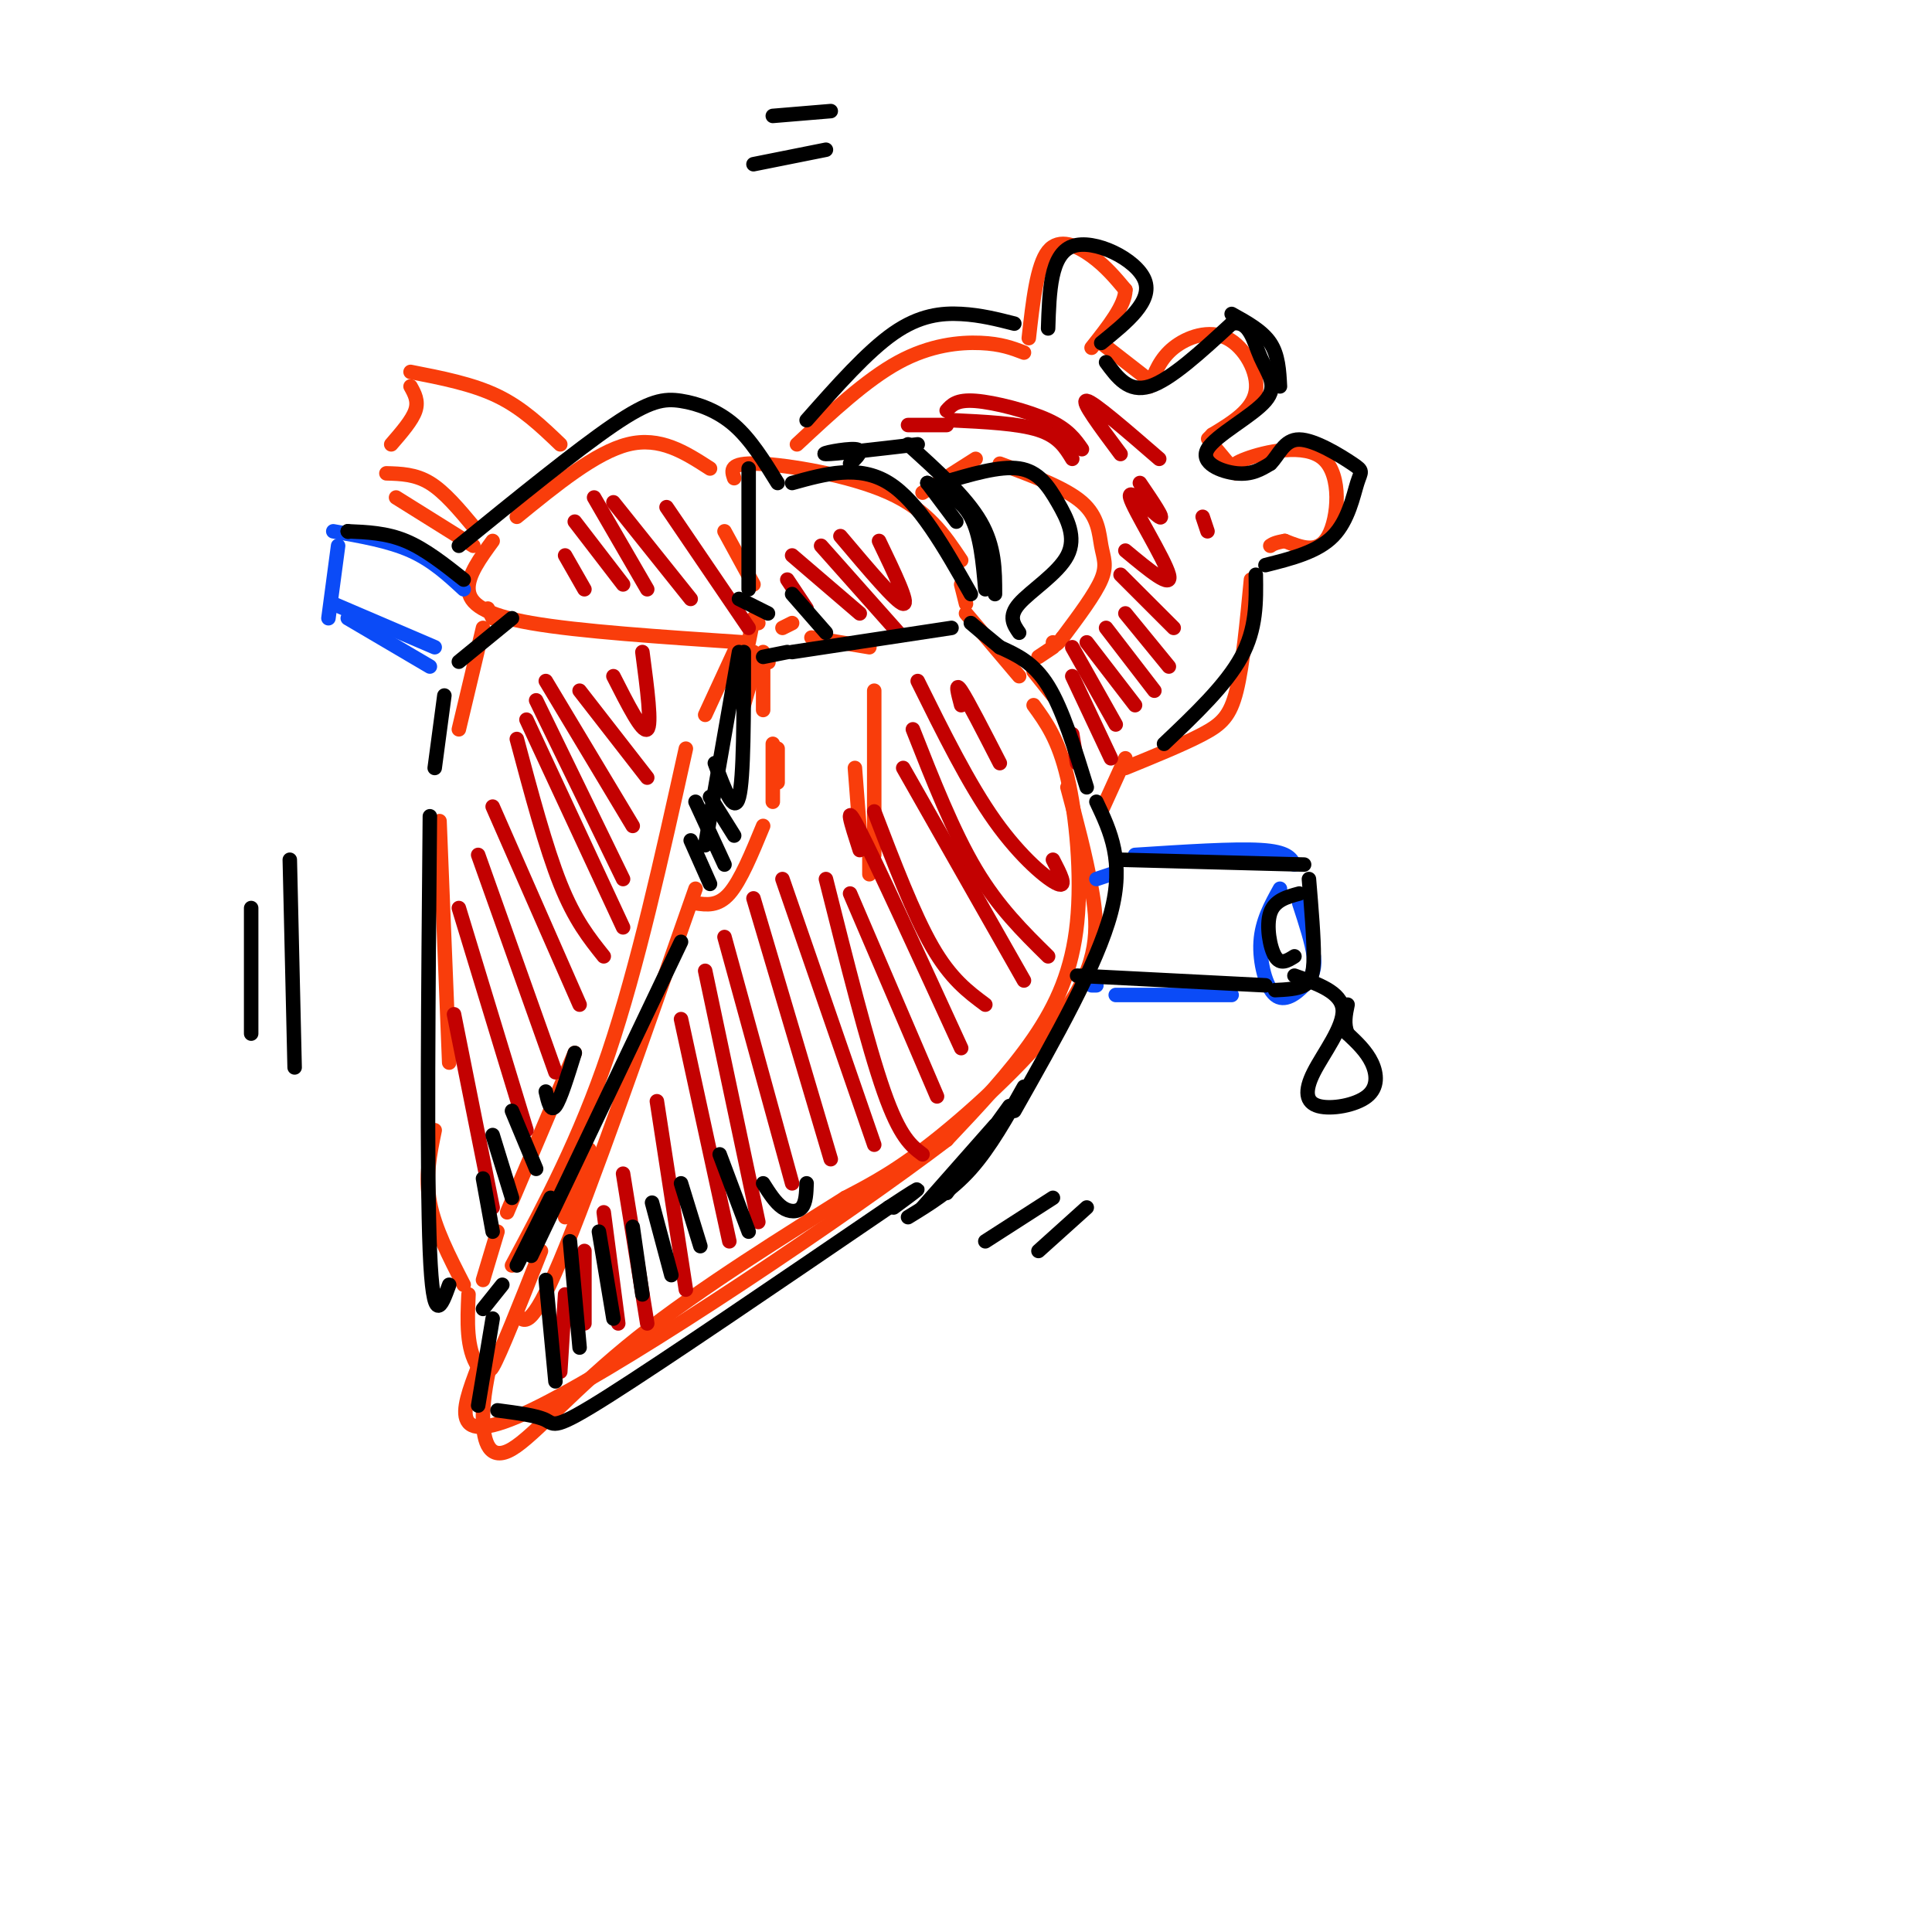 <svg viewBox='0 0 400 400' version='1.1' xmlns='http://www.w3.org/2000/svg' xmlns:xlink='http://www.w3.org/1999/xlink'><g fill='none' stroke='rgb(249,61,11)' stroke-width='3' stroke-linecap='round' stroke-linejoin='round'><path d='M157,129c0.000,0.000 -1.000,0.000 -1,0'/><path d='M162,130c0.000,0.000 2.000,-1.000 2,-1'/><path d='M156,121c0.000,0.000 -6.000,-11.000 -6,-11'/><path d='M147,97c-5.167,-3.333 -10.333,-6.667 -17,-5c-6.667,1.667 -14.833,8.333 -23,15'/><path d='M102,112c-2.578,3.533 -5.156,7.067 -5,10c0.156,2.933 3.044,5.267 13,7c9.956,1.733 26.978,2.867 44,4'/><path d='M152,99c-0.556,-1.622 -1.111,-3.244 5,-3c6.111,0.244 18.889,2.356 27,6c8.111,3.644 11.556,8.822 15,14'/><path d='M168,132c0.000,0.000 12.000,2.000 12,2'/><path d='M156,128c0.000,0.000 -1.000,5.000 -1,5'/><path d='M156,135c0.000,0.000 0.000,2.000 0,2'/><path d='M152,135c0.000,0.000 -6.000,13.000 -6,13'/><path d='M142,155c-5.000,22.583 -10.000,45.167 -16,63c-6.000,17.833 -13.000,30.917 -20,44'/><path d='M200,127c0.000,0.000 11.000,13.000 11,13'/><path d='M214,146c2.571,3.536 5.143,7.071 7,15c1.857,7.929 3.000,20.250 2,30c-1.000,9.750 -4.143,16.929 -9,24c-4.857,7.071 -11.429,14.036 -18,21'/><path d='M196,236c-20.889,15.844 -64.111,44.956 -84,55c-19.889,10.044 -16.444,1.022 -13,-8'/><path d='M99,283c-2.500,-3.833 -2.250,-9.417 -2,-15'/><path d='M100,265c0.000,0.000 3.000,-10.000 3,-10'/><path d='M105,251c0.000,0.000 14.000,-33.000 14,-33'/><path d='M102,128c0.000,0.000 -1.000,-2.000 -1,-2'/><path d='M100,130c0.000,0.000 -5.000,21.000 -5,21'/><path d='M91,170c0.000,0.000 2.000,50.000 2,50'/><path d='M90,234c-1.000,4.833 -2.000,9.667 -1,15c1.000,5.333 4.000,11.167 7,17'/><path d='M181,143c0.000,0.000 0.000,34.000 0,34'/><path d='M177,159c0.000,0.000 1.000,13.000 1,13'/><path d='M180,174c0.000,0.000 0.000,7.000 0,7'/><path d='M159,137c0.000,0.000 0.100,0.100 0.1,0.1'/><path d='M156,139c0.000,0.000 -2.000,7.000 -2,7'/><path d='M161,155c0.000,0.000 0.000,7.000 0,7'/><path d='M158,171c-2.333,5.667 -4.667,11.333 -7,14c-2.333,2.667 -4.667,2.333 -7,2'/><path d='M144,184c-10.917,31.167 -21.833,62.333 -28,77c-6.167,14.667 -7.583,12.833 -9,11'/><path d='M199,121c0.000,0.000 1.000,4.000 1,4'/><path d='M165,92c7.178,-6.689 14.356,-13.378 21,-17c6.644,-3.622 12.756,-4.178 17,-4c4.244,0.178 6.622,1.089 9,2'/><path d='M213,70c0.844,-7.556 1.689,-15.111 4,-18c2.311,-2.889 6.089,-1.111 9,1c2.911,2.111 4.956,4.556 7,7'/><path d='M233,60c0.000,3.167 -3.500,7.583 -7,12'/><path d='M228,71c0.000,0.000 9.000,7.000 9,7'/><path d='M238,80c1.101,-2.881 2.202,-5.762 5,-8c2.798,-2.238 7.292,-3.833 11,-2c3.708,1.833 6.631,7.095 6,11c-0.631,3.905 -4.815,6.452 -9,9'/><path d='M251,90c-1.500,1.500 -0.750,0.750 0,0'/><path d='M251,92c0.000,0.000 5.000,6.000 5,6'/><path d='M256,98c-0.881,-0.798 -1.762,-1.595 2,-3c3.762,-1.405 12.167,-3.417 16,0c3.833,3.417 3.095,12.262 1,16c-2.095,3.738 -5.548,2.369 -9,1'/><path d='M266,112c-2.000,0.333 -2.500,0.667 -3,1'/><path d='M259,120c-0.844,8.867 -1.689,17.733 -3,23c-1.311,5.267 -3.089,6.933 -7,9c-3.911,2.067 -9.956,4.533 -16,7'/><path d='M191,102c0.000,0.000 11.000,-7.000 11,-7'/><path d='M207,96c6.780,2.500 13.560,5.000 17,8c3.440,3.000 3.542,6.500 4,9c0.458,2.500 1.274,4.000 0,7c-1.274,3.000 -4.637,7.500 -8,12'/><path d='M220,132c-1.667,2.167 -1.833,1.583 -2,1'/><path d='M218,134c0.000,0.000 -3.000,2.000 -3,2'/><path d='M214,139c0.000,0.000 4.000,5.000 4,5'/><path d='M233,157c0.000,0.000 -5.000,11.000 -5,11'/><path d='M116,92c-3.917,-3.750 -7.833,-7.500 -13,-10c-5.167,-2.500 -11.583,-3.750 -18,-5'/><path d='M85,80c0.833,1.500 1.667,3.000 1,5c-0.667,2.000 -2.833,4.500 -5,7'/><path d='M80,98c3.000,0.083 6.000,0.167 9,2c3.000,1.833 6.000,5.417 9,9'/><path d='M82,103c0.000,0.000 16.000,10.000 16,10'/><path d='M221,163c1.881,7.030 3.762,14.060 5,21c1.238,6.940 1.833,13.792 -4,23c-5.833,9.208 -18.095,20.774 -27,28c-8.905,7.226 -14.452,10.113 -20,13'/><path d='M175,248c-11.359,7.134 -29.756,18.469 -43,29c-13.244,10.531 -21.335,20.258 -26,23c-4.665,2.742 -5.904,-1.502 -6,-6c-0.096,-4.498 0.952,-9.249 2,-14'/><path d='M102,280c-0.133,-0.444 -1.467,5.444 0,3c1.467,-2.444 5.733,-13.222 10,-24'/><path d='M117,252c0.000,0.000 5.000,-14.000 5,-14'/><path d='M160,166c0.000,0.000 0.000,-12.000 0,-12'/><path d='M158,147c0.000,0.000 0.000,-12.000 0,-12'/></g>
<g fill='none' stroke='rgb(11,75,247)' stroke-width='3' stroke-linecap='round' stroke-linejoin='round'><path d='M227,182c0.000,0.000 3.000,-1.000 3,-1'/><path d='M235,177c10.250,-0.667 20.500,-1.333 26,-1c5.500,0.333 6.250,1.667 7,3'/><path d='M269,187c1.343,4.100 2.686,8.201 3,11c0.314,2.799 -0.400,4.297 -2,6c-1.600,1.703 -4.085,3.612 -6,2c-1.915,-1.612 -3.262,-6.746 -3,-11c0.262,-4.254 2.131,-7.627 4,-11'/><path d='M255,206c0.000,0.000 -24.000,0.000 -24,0'/><path d='M227,204c0.000,0.000 -1.000,0.000 -1,0'/><path d='M96,122c-3.250,-3.000 -6.500,-6.000 -11,-8c-4.500,-2.000 -10.250,-3.000 -16,-4'/><path d='M70,113c0.000,0.000 -2.000,15.000 -2,15'/><path d='M69,125c0.000,0.000 21.000,9.000 21,9'/><path d='M72,128c0.000,0.000 17.000,10.000 17,10'/></g>
<g fill='none' stroke='rgb(195,1,1)' stroke-width='3' stroke-linecap='round' stroke-linejoin='round'><path d='M117,268c0.000,0.000 -1.000,16.000 -1,16'/><path d='M121,259c0.000,0.000 0.000,15.000 0,15'/><path d='M125,251c0.000,0.000 3.000,23.000 3,23'/><path d='M129,243c0.000,0.000 5.000,31.000 5,31'/><path d='M136,228c0.000,0.000 6.000,39.000 6,39'/><path d='M141,211c0.000,0.000 10.000,46.000 10,46'/><path d='M146,201c0.000,0.000 11.000,52.000 11,52'/><path d='M150,194c0.000,0.000 14.000,51.000 14,51'/><path d='M156,186c0.000,0.000 16.000,54.000 16,54'/><path d='M162,182c0.000,0.000 19.000,55.000 19,55'/><path d='M171,182c4.333,17.250 8.667,34.500 12,44c3.333,9.500 5.667,11.250 8,13'/><path d='M176,185c0.000,0.000 18.000,42.000 18,42'/><path d='M178,176c-1.750,-5.417 -3.500,-10.833 0,-4c3.500,6.833 12.250,25.917 21,45'/><path d='M181,168c4.083,10.667 8.167,21.333 12,28c3.833,6.667 7.417,9.333 11,12'/><path d='M187,159c0.000,0.000 25.000,44.000 25,44'/><path d='M189,151c4.167,10.583 8.333,21.167 13,29c4.667,7.833 9.833,12.917 15,18'/><path d='M190,141c5.289,10.689 10.578,21.378 16,29c5.422,7.622 10.978,12.178 13,13c2.022,0.822 0.511,-2.089 -1,-5'/><path d='M199,146c-0.667,-2.500 -1.333,-5.000 0,-3c1.333,2.000 4.667,8.500 8,15'/><path d='M94,210c0.000,0.000 8.000,40.000 8,40'/><path d='M95,188c0.000,0.000 14.000,46.000 14,46'/><path d='M99,177c0.000,0.000 16.000,45.000 16,45'/><path d='M102,167c0.000,0.000 18.000,41.000 18,41'/><path d='M107,153c3.000,11.250 6.000,22.500 9,30c3.000,7.500 6.000,11.250 9,15'/><path d='M109,149c0.000,0.000 20.000,43.000 20,43'/><path d='M111,145c0.000,0.000 18.000,37.000 18,37'/><path d='M113,141c0.000,0.000 18.000,30.000 18,30'/><path d='M120,143c0.000,0.000 14.000,18.000 14,18'/><path d='M127,140c3.000,5.917 6.000,11.833 7,11c1.000,-0.833 0.000,-8.417 -1,-16'/><path d='M117,115c0.000,0.000 4.000,7.000 4,7'/><path d='M119,108c0.000,0.000 10.000,13.000 10,13'/><path d='M123,103c0.000,0.000 11.000,19.000 11,19'/><path d='M127,104c0.000,0.000 16.000,20.000 16,20'/><path d='M138,105c0.000,0.000 17.000,25.000 17,25'/><path d='M163,120c0.000,0.000 4.000,6.000 4,6'/><path d='M164,115c0.000,0.000 14.000,12.000 14,12'/><path d='M170,113c0.000,0.000 16.000,18.000 16,18'/><path d='M174,111c5.833,6.917 11.667,13.833 13,14c1.333,0.167 -1.833,-6.417 -5,-13'/><path d='M188,88c0.000,0.000 8.000,0.000 8,0'/><path d='M196,85c1.022,-1.156 2.044,-2.311 6,-2c3.956,0.311 10.844,2.089 15,4c4.156,1.911 5.578,3.956 7,6'/><path d='M197,87c6.917,0.333 13.833,0.667 18,2c4.167,1.333 5.583,3.667 7,6'/><path d='M222,152c0.000,0.000 1.000,6.000 1,6'/><path d='M222,140c0.000,0.000 8.000,17.000 8,17'/><path d='M222,134c0.000,0.000 9.000,16.000 9,16'/><path d='M225,133c0.000,0.000 10.000,13.000 10,13'/><path d='M229,130c0.000,0.000 10.000,13.000 10,13'/><path d='M233,127c0.000,0.000 9.000,11.000 9,11'/><path d='M232,119c0.000,0.000 11.000,11.000 11,11'/><path d='M233,114c4.911,4.083 9.821,8.167 9,5c-0.821,-3.167 -7.375,-13.583 -8,-16c-0.625,-2.417 4.679,3.167 6,4c1.321,0.833 -1.339,-3.083 -4,-7'/><path d='M232,94c-4.167,-5.583 -8.333,-11.167 -7,-11c1.333,0.167 8.167,6.083 15,12'/><path d='M249,107c0.000,0.000 1.000,3.000 1,3'/></g>
<g fill='none' stroke='rgb(0,0,0)' stroke-width='3' stroke-linecap='round' stroke-linejoin='round'><path d='M106,128c0.000,0.000 -11.000,9.000 -11,9'/><path d='M92,144c0.000,0.000 -2.000,15.000 -2,15'/><path d='M89,169c-0.333,36.917 -0.667,73.833 0,90c0.667,16.167 2.333,11.583 4,7'/><path d='M100,271c0.000,0.000 4.000,-5.000 4,-5'/><path d='M107,262c0.000,0.000 7.000,-14.000 7,-14'/><path d='M102,273c0.000,0.000 -3.000,18.000 -3,18'/><path d='M103,292c4.067,0.533 8.133,1.067 10,2c1.867,0.933 1.533,2.267 13,-5c11.467,-7.267 34.733,-23.133 58,-39'/><path d='M184,250c9.833,-6.500 5.417,-3.250 1,0'/><path d='M210,230c8.583,-15.167 17.167,-30.333 20,-41c2.833,-10.667 -0.083,-16.833 -3,-23'/><path d='M225,163c-2.500,-8.083 -5.000,-16.167 -8,-21c-3.000,-4.833 -6.500,-6.417 -10,-8'/><path d='M207,134c-2.667,-2.167 -4.333,-3.583 -6,-5'/><path d='M197,130c0.000,0.000 -33.000,5.000 -33,5'/><path d='M163,135c0.000,0.000 -5.000,1.000 -5,1'/><path d='M95,113c12.214,-9.923 24.429,-19.845 32,-25c7.571,-5.155 10.500,-5.542 14,-5c3.500,0.542 7.571,2.012 11,5c3.429,2.988 6.214,7.494 9,12'/><path d='M164,100c6.917,-1.917 13.833,-3.833 20,0c6.167,3.833 11.583,13.417 17,23'/><path d='M155,97c0.000,0.000 0.000,25.000 0,25'/><path d='M153,124c0.000,0.000 6.000,3.000 6,3'/><path d='M167,87c6.289,-7.111 12.578,-14.222 18,-18c5.422,-3.778 9.978,-4.222 14,-4c4.022,0.222 7.511,1.111 11,2'/><path d='M217,68c0.244,-7.667 0.489,-15.333 5,-17c4.511,-1.667 13.289,2.667 15,7c1.711,4.333 -3.644,8.667 -9,13'/><path d='M229,75c2.333,3.167 4.667,6.333 9,5c4.333,-1.333 10.667,-7.167 17,-13'/><path d='M255,67c3.714,-0.832 4.498,3.586 6,7c1.502,3.414 3.722,5.822 1,9c-2.722,3.178 -10.387,7.125 -12,10c-1.613,2.875 2.825,4.679 6,5c3.175,0.321 5.088,-0.839 7,-2'/><path d='M263,96c1.800,-1.722 2.800,-5.028 6,-5c3.200,0.028 8.600,3.389 11,5c2.400,1.611 1.800,1.472 1,4c-0.800,2.528 -1.800,7.722 -5,11c-3.200,3.278 -8.600,4.639 -14,6'/><path d='M260,119c0.083,5.583 0.167,11.167 -3,17c-3.167,5.833 -9.583,11.917 -16,18'/><path d='M195,100c5.997,-1.797 11.994,-3.595 16,-3c4.006,0.595 6.022,3.582 8,7c1.978,3.418 3.917,7.266 2,11c-1.917,3.734 -7.691,7.352 -10,10c-2.309,2.648 -1.155,4.324 0,6'/><path d='M232,178c0.000,0.000 38.000,1.000 38,1'/><path d='M271,182c0.511,6.111 1.022,12.222 1,16c-0.022,3.778 -0.578,5.222 -2,6c-1.422,0.778 -3.711,0.889 -6,1'/><path d='M262,204c0.000,0.000 -39.000,-2.000 -39,-2'/><path d='M268,198c-1.444,0.911 -2.889,1.822 -4,0c-1.111,-1.822 -1.889,-6.378 -1,-9c0.889,-2.622 3.444,-3.311 6,-4'/><path d='M96,120c-4.000,-3.167 -8.000,-6.333 -12,-8c-4.000,-1.667 -8.000,-1.833 -12,-2'/><path d='M72,110c0.000,0.000 0.100,0.100 0.1,0.1'/><path d='M110,260c0.000,0.000 31.000,-65.000 31,-65'/><path d='M113,265c0.000,0.000 2.000,21.000 2,21'/><path d='M118,257c0.000,0.000 2.000,22.000 2,22'/><path d='M124,255c0.000,0.000 3.000,18.000 3,18'/><path d='M131,254c0.000,0.000 2.000,14.000 2,14'/><path d='M135,249c0.000,0.000 4.000,15.000 4,15'/><path d='M141,245c0.000,0.000 4.000,13.000 4,13'/><path d='M149,239c0.000,0.000 6.000,16.000 6,16'/><path d='M158,245c1.267,2.000 2.533,4.000 4,5c1.467,1.000 3.133,1.000 4,0c0.867,-1.000 0.933,-3.000 1,-5'/><path d='M100,244c0.000,0.000 2.000,11.000 2,11'/><path d='M102,235c0.000,0.000 4.000,13.000 4,13'/><path d='M106,230c0.000,0.000 5.000,12.000 5,12'/><path d='M113,226c0.500,2.167 1.000,4.333 2,3c1.000,-1.333 2.500,-6.167 4,-11'/><path d='M188,92c6.000,5.417 12.000,10.833 15,16c3.000,5.167 3.000,10.083 3,15'/><path d='M192,100c3.500,1.667 7.000,3.333 9,7c2.000,3.667 2.500,9.333 3,15'/><path d='M192,100c0.000,0.000 6.000,8.000 6,8'/><path d='M190,92c-8.711,1.022 -17.422,2.044 -19,2c-1.578,-0.044 3.978,-1.156 6,-1c2.022,0.156 0.511,1.578 -1,3'/><path d='M164,123c0.000,0.000 7.000,8.000 7,8'/><path d='M143,174c0.000,0.000 4.000,9.000 4,9'/><path d='M144,166c0.000,0.000 6.000,13.000 6,13'/><path d='M147,165c0.000,0.000 5.000,8.000 5,8'/><path d='M148,158c2.000,5.417 4.000,10.833 5,7c1.000,-3.833 1.000,-16.917 1,-30'/><path d='M153,135c0.000,0.000 -7.000,40.000 -7,40'/><path d='M212,225c-3.500,6.250 -7.000,12.500 -11,17c-4.000,4.500 -8.500,7.250 -13,10'/><path d='M191,250c0.000,0.000 15.000,-17.000 15,-17'/><path d='M209,229c0.000,0.000 -13.000,18.000 -13,18'/><path d='M60,178c0.000,0.000 1.000,43.000 1,43'/><path d='M52,188c0.000,0.000 0.000,26.000 0,26'/><path d='M204,257c0.000,0.000 14.000,-9.000 14,-9'/><path d='M215,259c0.000,0.000 10.000,-9.000 10,-9'/><path d='M156,34c0.000,0.000 15.000,-3.000 15,-3'/><path d='M160,24c0.000,0.000 12.000,-1.000 12,-1'/><path d='M255,65c3.167,1.750 6.333,3.500 8,6c1.667,2.500 1.833,5.750 2,9'/><path d='M268,202c4.859,1.703 9.719,3.405 10,7c0.281,3.595 -4.016,9.082 -6,13c-1.984,3.918 -1.656,6.267 1,7c2.656,0.733 7.638,-0.149 10,-2c2.362,-1.851 2.103,-4.672 1,-7c-1.103,-2.328 -3.052,-4.164 -5,-6'/><path d='M279,214c-0.833,-2.000 -0.417,-4.000 0,-6'/></g>
</svg>